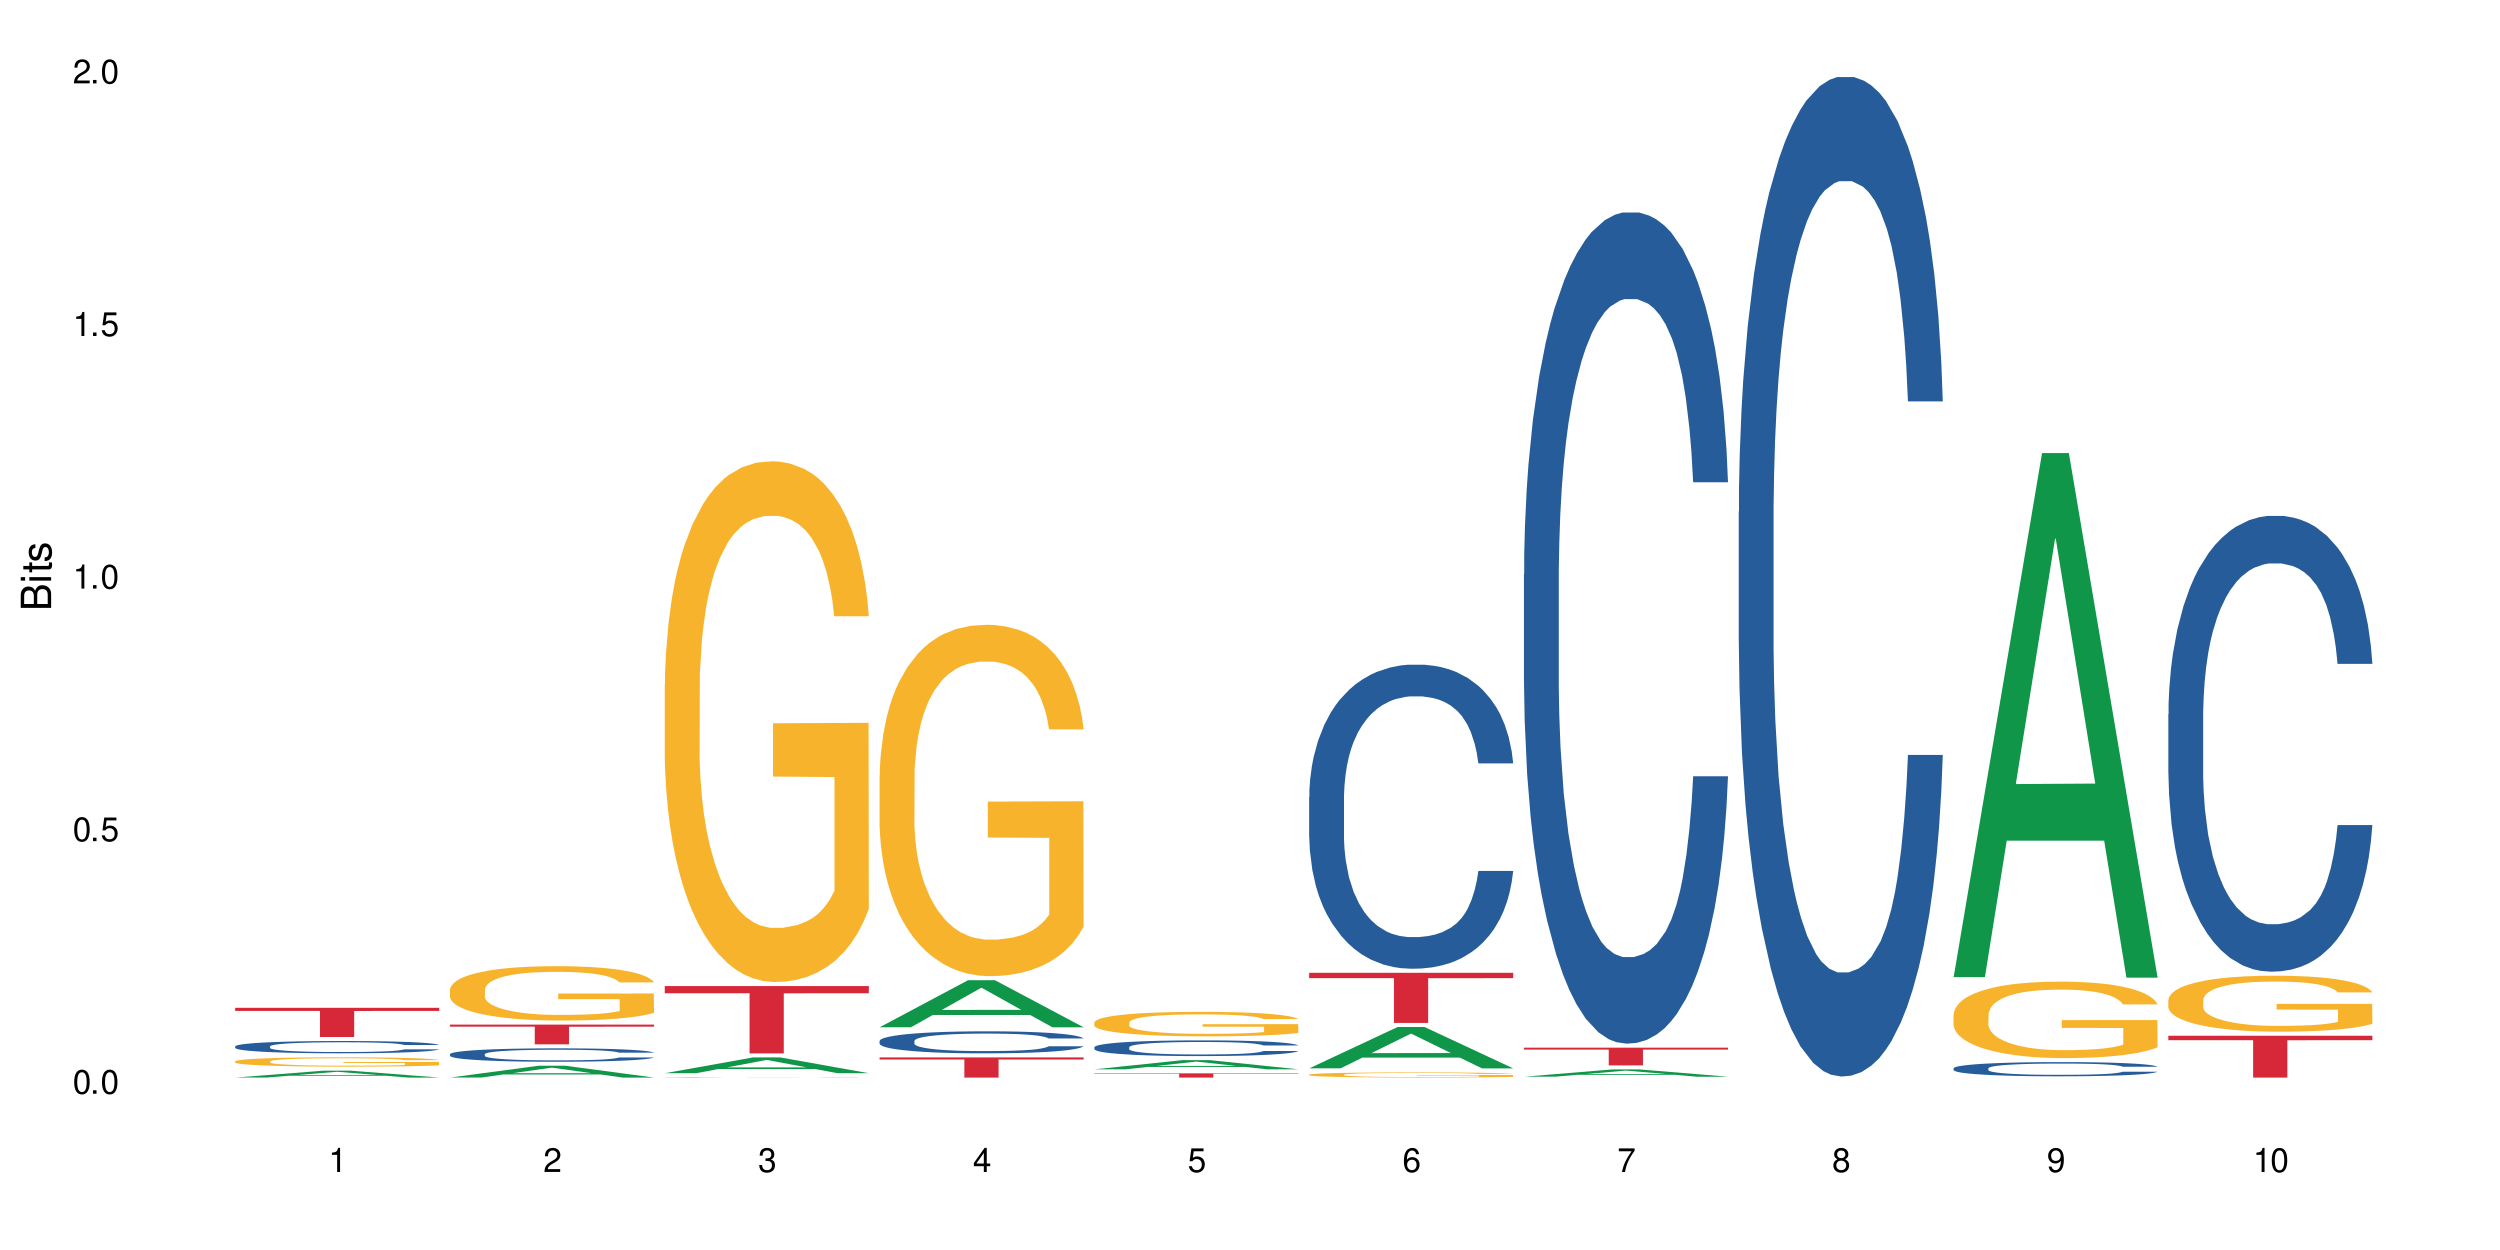 <?xml version="1.0" encoding="UTF-8"?>
<svg xmlns="http://www.w3.org/2000/svg" xmlns:xlink="http://www.w3.org/1999/xlink" width="720" height="360" viewBox="0 0 720 360">
<defs>
<g>
<g id="glyph-0-0">
</g>
<g id="glyph-0-1">
<path d="M 2.641 -6.938 C 2 -6.938 1.422 -6.656 1.078 -6.172 C 0.641 -5.562 0.406 -4.641 0.406 -3.359 C 0.406 -1.016 1.188 0.219 2.641 0.219 C 4.078 0.219 4.859 -1.016 4.859 -3.297 C 4.859 -4.641 4.656 -5.547 4.203 -6.172 C 3.844 -6.656 3.281 -6.938 2.641 -6.938 Z M 2.641 -6.188 C 3.547 -6.188 4 -5.25 4 -3.375 C 4 -1.406 3.562 -0.484 2.625 -0.484 C 1.734 -0.484 1.281 -1.438 1.281 -3.344 C 1.281 -5.25 1.734 -6.188 2.641 -6.188 Z M 2.641 -6.188 "/>
</g>
<g id="glyph-0-2">
<path d="M 1.828 -1 L 0.828 -1 L 0.828 0 L 1.828 0 Z M 1.828 -1 "/>
</g>
<g id="glyph-0-3">
<path d="M 4.562 -6.797 L 1.062 -6.797 L 0.547 -3.094 L 1.328 -3.094 C 1.719 -3.562 2.047 -3.734 2.578 -3.734 C 3.484 -3.734 4.062 -3.109 4.062 -2.094 C 4.062 -1.125 3.484 -0.531 2.578 -0.531 C 1.828 -0.531 1.375 -0.906 1.188 -1.672 L 0.328 -1.672 C 0.453 -1.109 0.547 -0.844 0.75 -0.594 C 1.125 -0.078 1.828 0.219 2.594 0.219 C 3.969 0.219 4.922 -0.781 4.922 -2.219 C 4.922 -3.562 4.031 -4.484 2.719 -4.484 C 2.25 -4.484 1.859 -4.359 1.469 -4.062 L 1.734 -5.969 L 4.562 -5.969 Z M 4.562 -6.797 "/>
</g>
<g id="glyph-0-4">
<path d="M 2.484 -4.938 L 2.484 0 L 3.328 0 L 3.328 -6.938 L 2.766 -6.938 C 2.469 -5.875 2.281 -5.734 0.984 -5.562 L 0.984 -4.938 Z M 2.484 -4.938 "/>
</g>
<g id="glyph-0-5">
<path d="M 4.859 -0.828 L 1.281 -0.828 C 1.359 -1.406 1.672 -1.781 2.5 -2.281 L 3.469 -2.828 C 4.406 -3.344 4.906 -4.062 4.906 -4.906 C 4.906 -5.484 4.672 -6.031 4.266 -6.406 C 3.859 -6.766 3.375 -6.938 2.719 -6.938 C 1.859 -6.938 1.219 -6.625 0.844 -6.031 C 0.609 -5.672 0.5 -5.234 0.484 -4.531 L 1.328 -4.531 C 1.359 -5.016 1.406 -5.281 1.531 -5.516 C 1.75 -5.938 2.188 -6.203 2.703 -6.203 C 3.469 -6.203 4.031 -5.641 4.031 -4.891 C 4.031 -4.344 3.719 -3.859 3.125 -3.516 L 2.234 -3 C 0.812 -2.172 0.406 -1.531 0.328 -0.016 L 4.859 -0.016 Z M 4.859 -0.828 "/>
</g>
<g id="glyph-0-6">
<path d="M 2.125 -3.188 L 2.578 -3.188 C 3.5 -3.188 3.984 -2.766 3.984 -1.922 C 3.984 -1.062 3.469 -0.531 2.594 -0.531 C 1.656 -0.531 1.203 -1 1.156 -2.016 L 0.312 -2.016 C 0.344 -1.453 0.438 -1.094 0.609 -0.781 C 0.953 -0.109 1.625 0.219 2.547 0.219 C 3.953 0.219 4.859 -0.625 4.859 -1.938 C 4.859 -2.828 4.516 -3.297 3.703 -3.594 C 4.344 -3.844 4.656 -4.328 4.656 -5.031 C 4.656 -6.219 3.875 -6.938 2.578 -6.938 C 1.203 -6.938 0.484 -6.172 0.453 -4.703 L 1.297 -4.703 C 1.312 -5.125 1.344 -5.359 1.453 -5.578 C 1.641 -5.969 2.062 -6.203 2.594 -6.203 C 3.344 -6.203 3.797 -5.75 3.797 -5 C 3.797 -4.516 3.609 -4.219 3.25 -4.047 C 3.016 -3.953 2.703 -3.922 2.125 -3.906 Z M 2.125 -3.188 "/>
</g>
<g id="glyph-0-7">
<path d="M 3.141 -1.672 L 3.141 0 L 3.984 0 L 3.984 -1.672 L 4.984 -1.672 L 4.984 -2.438 L 3.984 -2.438 L 3.984 -6.938 L 3.359 -6.938 L 0.266 -2.578 L 0.266 -1.672 Z M 3.141 -2.438 L 1 -2.438 L 3.141 -5.5 Z M 3.141 -2.438 "/>
</g>
<g id="glyph-0-8">
<path d="M 4.781 -5.125 C 4.609 -6.266 3.891 -6.938 2.844 -6.938 C 2.094 -6.938 1.422 -6.578 1.031 -5.953 C 0.594 -5.266 0.406 -4.422 0.406 -3.172 C 0.406 -2 0.578 -1.25 0.984 -0.641 C 1.359 -0.078 1.953 0.219 2.703 0.219 C 3.984 0.219 4.922 -0.75 4.922 -2.094 C 4.922 -3.375 4.062 -4.281 2.844 -4.281 C 2.172 -4.281 1.641 -4.031 1.281 -3.516 C 1.281 -5.234 1.828 -6.188 2.797 -6.188 C 3.391 -6.188 3.797 -5.797 3.938 -5.125 Z M 2.734 -3.531 C 3.547 -3.531 4.062 -2.953 4.062 -2.031 C 4.062 -1.156 3.484 -0.531 2.703 -0.531 C 1.922 -0.531 1.328 -1.188 1.328 -2.078 C 1.328 -2.938 1.906 -3.531 2.734 -3.531 Z M 2.734 -3.531 "/>
</g>
<g id="glyph-0-9">
<path d="M 4.984 -6.797 L 0.438 -6.797 L 0.438 -5.969 L 4.109 -5.969 C 2.5 -3.656 1.828 -2.234 1.328 0 L 2.219 0 C 2.594 -2.172 3.453 -4.047 4.984 -6.094 Z M 4.984 -6.797 "/>
</g>
<g id="glyph-0-10">
<path d="M 3.75 -3.656 C 4.469 -4.094 4.688 -4.438 4.688 -5.078 C 4.688 -6.172 3.844 -6.938 2.641 -6.938 C 1.438 -6.938 0.594 -6.172 0.594 -5.094 C 0.594 -4.438 0.812 -4.094 1.516 -3.656 C 0.734 -3.266 0.359 -2.703 0.359 -1.922 C 0.359 -0.656 1.281 0.219 2.641 0.219 C 3.984 0.219 4.922 -0.656 4.922 -1.922 C 4.922 -2.703 4.531 -3.266 3.75 -3.656 Z M 2.641 -6.188 C 3.359 -6.188 3.812 -5.75 3.812 -5.062 C 3.812 -4.406 3.344 -3.984 2.641 -3.984 C 1.922 -3.984 1.453 -4.406 1.453 -5.078 C 1.453 -5.75 1.922 -6.188 2.641 -6.188 Z M 2.641 -3.266 C 3.484 -3.266 4.062 -2.719 4.062 -1.906 C 4.062 -1.078 3.484 -0.531 2.625 -0.531 C 1.797 -0.531 1.219 -1.094 1.219 -1.906 C 1.219 -2.719 1.781 -3.266 2.641 -3.266 Z M 2.641 -3.266 "/>
</g>
<g id="glyph-0-11">
<path d="M 0.516 -1.578 C 0.672 -0.453 1.406 0.219 2.438 0.219 C 3.188 0.219 3.859 -0.141 4.266 -0.766 C 4.688 -1.453 4.891 -2.297 4.891 -3.547 C 4.891 -4.719 4.703 -5.453 4.312 -6.078 C 3.938 -6.641 3.344 -6.938 2.594 -6.938 C 1.297 -6.938 0.359 -5.969 0.359 -4.625 C 0.359 -3.344 1.234 -2.453 2.453 -2.453 C 3.094 -2.453 3.578 -2.672 4.016 -3.203 C 4 -1.484 3.469 -0.531 2.5 -0.531 C 1.906 -0.531 1.484 -0.906 1.359 -1.578 Z M 2.578 -6.203 C 3.375 -6.203 3.969 -5.531 3.969 -4.641 C 3.969 -3.797 3.391 -3.188 2.547 -3.188 C 1.734 -3.188 1.234 -3.766 1.234 -4.688 C 1.234 -5.562 1.797 -6.203 2.578 -6.203 Z M 2.578 -6.203 "/>
</g>
<g id="glyph-1-0">
</g>
<g id="glyph-1-1">
<path d="M 0 -0.953 L 0 -4.891 C 0 -5.719 -0.234 -6.344 -0.734 -6.797 C -1.188 -7.234 -1.812 -7.469 -2.5 -7.469 C -3.547 -7.469 -4.188 -7 -4.625 -5.875 C -4.984 -6.688 -5.625 -7.094 -6.531 -7.094 C -7.172 -7.094 -7.734 -6.859 -8.141 -6.391 C -8.562 -5.922 -8.75 -5.344 -8.75 -4.5 L -8.75 -0.953 Z M -4.984 -2.062 L -7.766 -2.062 L -7.766 -4.219 C -7.766 -4.844 -7.688 -5.203 -7.453 -5.5 C -7.219 -5.812 -6.859 -5.969 -6.375 -5.969 C -5.891 -5.969 -5.531 -5.812 -5.297 -5.5 C -5.062 -5.203 -4.984 -4.844 -4.984 -4.219 Z M -0.984 -2.062 L -4 -2.062 L -4 -4.781 C -4 -5.766 -3.438 -6.359 -2.484 -6.359 C -1.547 -6.359 -0.984 -5.766 -0.984 -4.781 Z M -0.984 -2.062 "/>
</g>
<g id="glyph-1-2">
<path d="M -6.281 -1.797 L -6.281 -0.797 L 0 -0.797 L 0 -1.797 Z M -8.75 -1.797 L -8.75 -0.797 L -7.484 -0.797 L -7.484 -1.797 Z M -8.75 -1.797 "/>
</g>
<g id="glyph-1-3">
<path d="M -6.281 -3.047 L -6.281 -2.016 L -8.016 -2.016 L -8.016 -1.016 L -6.281 -1.016 L -6.281 -0.172 L -5.469 -0.172 L -5.469 -1.016 L -0.719 -1.016 C -0.078 -1.016 0.281 -1.453 0.281 -2.234 C 0.281 -2.5 0.25 -2.719 0.188 -3.047 L -0.641 -3.047 C -0.609 -2.906 -0.594 -2.766 -0.594 -2.562 C -0.594 -2.141 -0.719 -2.016 -1.156 -2.016 L -5.469 -2.016 L -5.469 -3.047 Z M -6.281 -3.047 "/>
</g>
<g id="glyph-1-4">
<path d="M -4.531 -5.25 C -5.766 -5.25 -6.469 -4.422 -6.469 -2.969 C -6.469 -1.516 -5.719 -0.562 -4.547 -0.562 C -3.562 -0.562 -3.094 -1.062 -2.734 -2.562 L -2.516 -3.484 C -2.344 -4.188 -2.094 -4.469 -1.641 -4.469 C -1.047 -4.469 -0.641 -3.875 -0.641 -3 C -0.641 -2.453 -0.797 -2 -1.062 -1.75 C -1.25 -1.594 -1.422 -1.531 -1.875 -1.469 L -1.875 -0.406 C -0.422 -0.453 0.281 -1.266 0.281 -2.922 C 0.281 -4.5 -0.5 -5.516 -1.719 -5.516 C -2.656 -5.516 -3.172 -4.984 -3.469 -3.734 L -3.703 -2.766 C -3.891 -1.953 -4.156 -1.609 -4.594 -1.609 C -5.188 -1.609 -5.547 -2.125 -5.547 -2.938 C -5.547 -3.75 -5.203 -4.172 -4.531 -4.203 Z M -4.531 -5.25 "/>
</g>
</g>
</defs>
<rect x="-72" y="-36" width="864" height="432" fill="rgb(100%, 100%, 100%)" fill-opacity="1"/>
<path fill-rule="nonzero" fill="rgb(6.275%, 58.824%, 28.235%)" fill-opacity="1" d="M 67.73 310.336 L 67.793 310.336 L 93.223 308.352 L 100.945 308.352 L 126.5 310.34 L 117.52 310.34 L 111.117 309.82 L 83.051 309.82 L 76.773 310.336 L 67.73 310.336 L 85.75 309.605 L 108.543 309.605 L 97.176 308.676 L 97.051 308.676 L 96.926 308.68 L 85.688 309.605 L 85.75 309.605 Z M 67.73 310.336 "/>
<path fill-rule="nonzero" fill="rgb(14.51%, 36.078%, 60%)" fill-opacity="1" d="M 67.73 301.352 L 67.801 301.348 L 67.801 301.27 L 68.02 301.148 L 68.52 300.992 L 69.02 300.887 L 70.312 300.695 L 72.102 300.512 L 73.965 300.367 L 75.328 300.285 L 76.547 300.219 L 79.34 300.102 L 81.133 300.039 L 83.066 299.984 L 85.434 299.93 L 87.152 299.898 L 91.023 299.844 L 93.891 299.824 L 96.113 299.812 L 100.914 299.812 L 103.781 299.824 L 105.859 299.84 L 108.152 299.867 L 110.086 299.898 L 113.457 299.969 L 116.465 300.059 L 117.828 300.109 L 119.977 300.211 L 121.625 300.309 L 122.773 300.391 L 124.062 300.512 L 125.207 300.656 L 126.07 300.82 L 126.5 300.961 L 116.465 300.961 L 115.965 300.832 L 115.391 300.73 L 114.316 300.598 L 113.238 300.504 L 111.734 300.41 L 110.375 300.348 L 108.512 300.289 L 106.863 300.25 L 105.141 300.219 L 103.492 300.199 L 100.34 300.18 L 96.684 300.18 L 95.324 300.188 L 92.527 300.215 L 91.023 300.234 L 88.871 300.281 L 87.367 300.324 L 85.578 300.387 L 84.359 300.441 L 82.852 300.527 L 81.777 300.602 L 80.559 300.707 L 79.844 300.789 L 79.199 300.879 L 78.625 300.988 L 78.195 301.098 L 77.906 301.219 L 77.766 301.336 L 77.766 301.836 L 77.906 301.953 L 78.266 302.09 L 79.199 302.285 L 80.559 302.457 L 82.137 302.594 L 83.641 302.691 L 84.5 302.734 L 85.648 302.789 L 87.441 302.852 L 90.02 302.918 L 91.523 302.941 L 93.816 302.969 L 96.184 302.98 L 99.336 302.98 L 102.133 302.969 L 103.996 302.953 L 105.93 302.926 L 108.582 302.871 L 110.23 302.82 L 111.664 302.758 L 112.738 302.695 L 113.457 302.645 L 114.531 302.547 L 115.391 302.434 L 116.035 302.32 L 116.465 302.211 L 126.5 302.211 L 126.07 302.34 L 125.422 302.469 L 124.777 302.562 L 123.777 302.676 L 122.629 302.773 L 120.98 302.887 L 119.617 302.961 L 117.828 303.043 L 116.18 303.105 L 114.387 303.16 L 111.734 303.223 L 110.016 303.258 L 108.152 303.285 L 105.93 303.312 L 103.137 303.332 L 100.125 303.348 L 97.328 303.352 L 94.32 303.344 L 92.098 303.332 L 89.16 303.301 L 85.504 303.242 L 82.852 303.184 L 80.773 303.121 L 78.984 303.055 L 76.977 302.969 L 74.395 302.828 L 72.82 302.715 L 71.746 302.625 L 70.527 302.5 L 69.664 302.387 L 68.664 302.207 L 67.945 301.977 L 67.73 301.797 Z M 67.73 301.352 "/>
<path fill-rule="nonzero" fill="rgb(96.863%, 70.196%, 16.863%)" fill-opacity="1" d="M 67.73 305.66 L 67.801 305.656 L 67.801 305.605 L 68.09 305.496 L 68.805 305.344 L 69.738 305.219 L 70.742 305.121 L 71.387 305.07 L 72.461 304.996 L 73.395 304.941 L 75.758 304.832 L 78.77 304.727 L 80.418 304.684 L 82.281 304.641 L 84.93 304.598 L 86.148 304.578 L 89.875 304.539 L 94.105 304.516 L 98.762 304.508 L 100.914 304.512 L 103.852 304.52 L 107.863 304.547 L 110.16 304.57 L 111.949 304.598 L 113.812 304.629 L 116.105 304.676 L 118.258 304.734 L 119.977 304.793 L 121.695 304.867 L 123.129 304.945 L 124.348 305.031 L 125.422 305.137 L 126.07 305.223 L 126.5 305.309 L 116.535 305.309 L 115.965 305.223 L 115.32 305.156 L 114.242 305.074 L 113.168 305.016 L 112.094 304.969 L 110.086 304.906 L 108.367 304.867 L 106.215 304.832 L 104.137 304.809 L 101.773 304.793 L 100.34 304.789 L 96.543 304.789 L 93.102 304.809 L 91.094 304.828 L 89.66 304.848 L 87.656 304.883 L 86.438 304.914 L 85.719 304.934 L 83.57 305.008 L 82.137 305.078 L 81.348 305.125 L 80.344 305.195 L 79.629 305.262 L 78.84 305.363 L 78.41 305.434 L 77.836 305.602 L 77.766 306.043 L 77.98 306.137 L 78.41 306.238 L 78.984 306.328 L 79.844 306.418 L 80.703 306.492 L 82.207 306.586 L 83.496 306.648 L 84.5 306.691 L 86.438 306.758 L 87.227 306.781 L 89.09 306.824 L 91.023 306.859 L 93.387 306.887 L 95.18 306.902 L 98.047 306.914 L 101.703 306.914 L 106 306.902 L 108.727 306.883 L 110.59 306.859 L 111.809 306.844 L 113.312 306.816 L 114.387 306.793 L 115.391 306.766 L 116.609 306.723 L 116.609 306.137 L 98.906 306.133 L 98.906 305.859 L 126.426 305.855 L 126.5 306.816 L 124.992 306.883 L 123.129 306.945 L 121.34 306.996 L 119.477 307.039 L 116.824 307.086 L 114.672 307.113 L 111.375 307.148 L 108.367 307.172 L 105.215 307.184 L 102.418 307.191 L 99.121 307.195 L 96.184 307.191 L 93.031 307.176 L 90.52 307.156 L 88.227 307.133 L 85.934 307.098 L 83.066 307.047 L 81.203 307.008 L 79.27 306.953 L 77.336 306.895 L 75.613 306.828 L 74.469 306.773 L 73.32 306.715 L 72.102 306.645 L 70.957 306.559 L 70.098 306.484 L 69.309 306.398 L 68.734 306.316 L 68.16 306.207 L 67.875 306.117 L 67.73 306.043 Z M 67.73 305.66 "/>
<path fill-rule="nonzero" fill="rgb(83.922%, 15.686%, 22.353%)" fill-opacity="1" d="M 67.73 290.254 L 126.5 290.254 L 126.5 291.152 L 102.008 291.16 L 102.008 298.656 L 92.152 298.656 L 92.152 291.168 L 92.008 291.152 L 67.73 291.152 Z M 67.73 290.254 "/>
<path fill-rule="nonzero" fill="rgb(6.275%, 58.824%, 28.235%)" fill-opacity="1" d="M 129.594 310.336 L 129.656 310.332 L 155.082 306.941 L 162.805 306.941 L 188.359 310.34 L 179.383 310.34 L 172.977 309.453 L 144.91 309.453 L 138.633 310.336 L 129.594 310.336 L 147.613 309.086 L 170.402 309.082 L 159.039 307.496 L 158.914 307.496 L 158.789 307.504 L 147.547 309.082 L 147.613 309.086 Z M 129.594 310.336 "/>
<path fill-rule="nonzero" fill="rgb(14.51%, 36.078%, 60%)" fill-opacity="1" d="M 129.594 303.605 L 129.664 303.602 L 129.664 303.516 L 129.879 303.383 L 130.379 303.211 L 130.883 303.098 L 132.172 302.887 L 133.965 302.688 L 135.828 302.531 L 137.188 302.438 L 138.406 302.367 L 141.203 302.238 L 142.992 302.172 L 144.93 302.109 L 147.293 302.051 L 149.016 302.016 L 152.883 301.961 L 155.75 301.934 L 157.973 301.926 L 162.773 301.926 L 165.641 301.938 L 167.719 301.957 L 170.012 301.984 L 171.949 302.016 L 175.316 302.094 L 178.324 302.191 L 179.688 302.25 L 181.836 302.359 L 183.484 302.465 L 184.633 302.555 L 185.922 302.688 L 187.07 302.844 L 187.93 303.023 L 188.359 303.176 L 178.324 303.176 L 177.824 303.035 L 177.25 302.926 L 176.176 302.781 L 175.102 302.68 L 173.598 302.578 L 172.234 302.512 L 170.371 302.441 L 168.723 302.402 L 167.004 302.367 L 165.355 302.348 L 162.199 302.328 L 158.547 302.328 L 157.184 302.332 L 154.391 302.363 L 152.883 302.387 L 150.734 302.438 L 149.23 302.48 L 147.438 302.551 L 146.219 302.613 L 144.715 302.703 L 143.641 302.785 L 142.422 302.902 L 141.703 302.988 L 141.059 303.09 L 140.484 303.207 L 140.055 303.328 L 139.77 303.461 L 139.625 303.586 L 139.625 304.133 L 139.77 304.262 L 140.129 304.41 L 141.059 304.625 L 142.422 304.812 L 143.996 304.961 L 145.504 305.066 L 146.363 305.113 L 147.508 305.172 L 149.301 305.242 L 151.879 305.312 L 153.387 305.34 L 155.68 305.367 L 158.043 305.383 L 161.199 305.383 L 163.992 305.367 L 165.855 305.352 L 167.789 305.324 L 170.441 305.262 L 172.09 305.207 L 173.523 305.141 L 174.598 305.074 L 175.316 305.016 L 176.391 304.906 L 177.25 304.785 L 177.895 304.664 L 178.324 304.543 L 188.359 304.543 L 187.93 304.684 L 187.285 304.82 L 186.641 304.926 L 185.637 305.047 L 184.488 305.156 L 182.84 305.281 L 181.48 305.363 L 179.688 305.449 L 178.039 305.516 L 176.246 305.578 L 173.598 305.648 L 171.875 305.684 L 170.012 305.715 L 167.789 305.742 L 164.996 305.77 L 161.984 305.781 L 159.191 305.785 L 156.18 305.777 L 153.957 305.766 L 151.02 305.734 L 147.367 305.668 L 144.715 305.602 L 142.637 305.535 L 140.844 305.465 L 138.836 305.367 L 136.258 305.215 L 134.68 305.094 L 133.605 304.996 L 132.387 304.855 L 131.527 304.734 L 130.523 304.535 L 129.809 304.285 L 129.594 304.09 Z M 129.594 303.605 "/>
<path fill-rule="nonzero" fill="rgb(96.863%, 70.196%, 16.863%)" fill-opacity="1" d="M 129.594 284.965 L 129.664 284.953 L 129.664 284.668 L 129.949 284.023 L 130.668 283.137 L 131.598 282.406 L 132.602 281.836 L 133.246 281.535 L 134.32 281.105 L 135.254 280.789 L 137.617 280.148 L 140.629 279.547 L 142.277 279.289 L 144.141 279.047 L 146.793 278.773 L 148.012 278.672 L 151.738 278.445 L 155.965 278.301 L 160.625 278.258 L 162.773 278.273 L 165.711 278.332 L 169.727 278.488 L 172.02 278.629 L 173.812 278.773 L 175.676 278.961 L 177.969 279.246 L 180.117 279.59 L 181.836 279.934 L 183.559 280.363 L 184.992 280.82 L 186.211 281.32 L 187.285 281.922 L 187.93 282.422 L 188.359 282.922 L 178.398 282.922 L 177.824 282.422 L 177.18 282.035 L 176.105 281.562 L 175.031 281.219 L 173.953 280.949 L 171.949 280.574 L 170.227 280.348 L 168.078 280.148 L 166 280.02 L 163.633 279.934 L 162.199 279.902 L 158.402 279.902 L 154.961 280.004 L 152.957 280.117 L 151.523 280.234 L 149.516 280.445 L 148.297 280.617 L 147.582 280.734 L 145.43 281.176 L 143.996 281.578 L 143.207 281.848 L 142.207 282.277 L 141.488 282.664 L 140.699 283.234 L 140.27 283.664 L 139.695 284.637 L 139.625 287.211 L 139.84 287.754 L 140.27 288.344 L 140.844 288.855 L 141.703 289.398 L 142.562 289.816 L 144.07 290.371 L 145.359 290.746 L 146.363 290.988 L 148.297 291.375 L 149.086 291.504 L 150.949 291.762 L 152.883 291.961 L 155.25 292.133 L 157.039 292.219 L 159.906 292.289 L 163.562 292.289 L 167.863 292.203 L 170.586 292.09 L 172.449 291.977 L 173.668 291.875 L 175.172 291.719 L 176.246 291.574 L 177.25 291.418 L 178.469 291.172 L 178.469 287.754 L 160.766 287.742 L 160.766 286.141 L 188.289 286.125 L 188.359 291.719 L 186.855 292.102 L 184.992 292.477 L 183.199 292.762 L 181.336 293.004 L 178.684 293.277 L 176.535 293.449 L 173.238 293.648 L 170.227 293.777 L 167.074 293.863 L 164.277 293.906 L 160.984 293.918 L 158.043 293.891 L 154.891 293.805 L 152.383 293.691 L 150.09 293.547 L 147.797 293.363 L 144.93 293.062 L 143.066 292.82 L 141.129 292.52 L 139.195 292.16 L 137.477 291.773 L 136.328 291.473 L 135.184 291.133 L 133.965 290.703 L 132.816 290.215 L 131.957 289.773 L 131.168 289.273 L 130.594 288.801 L 130.023 288.156 L 129.734 287.641 L 129.594 287.199 Z M 129.594 284.965 "/>
<path fill-rule="nonzero" fill="rgb(83.922%, 15.686%, 22.353%)" fill-opacity="1" d="M 129.594 295.078 L 188.359 295.078 L 188.359 295.688 L 163.867 295.691 L 163.867 300.766 L 154.012 300.766 L 154.012 295.695 L 153.871 295.688 L 129.594 295.688 Z M 129.594 295.078 "/>
<path fill-rule="nonzero" fill="rgb(6.275%, 58.824%, 28.235%)" fill-opacity="1" d="M 191.453 309.086 L 191.516 309.078 L 216.945 304.527 L 224.668 304.527 L 250.219 309.09 L 241.242 309.09 L 234.84 307.898 L 206.773 307.898 L 200.492 309.086 L 191.453 309.086 L 209.473 307.406 L 232.266 307.402 L 220.898 305.273 L 220.773 305.27 L 220.648 305.281 L 209.41 307.402 L 209.473 307.406 Z M 191.453 309.086 "/>
<path fill-rule="nonzero" fill="rgb(14.51%, 36.078%, 60%)" fill-opacity="1" d="M 191.453 310.285 L 191.523 310.285 L 191.738 310.281 L 192.242 310.277 L 192.742 310.273 L 194.031 310.27 L 195.824 310.266 L 197.688 310.262 L 199.051 310.258 L 200.27 310.258 L 203.062 310.254 L 204.855 310.25 L 209.156 310.25 L 210.875 310.246 L 233.809 310.246 L 237.176 310.25 L 240.188 310.254 L 241.547 310.254 L 243.699 310.258 L 245.348 310.258 L 246.492 310.262 L 247.785 310.266 L 248.93 310.27 L 249.789 310.273 L 250.219 310.277 L 240.188 310.277 L 239.684 310.273 L 239.113 310.27 L 238.035 310.266 L 236.961 310.266 L 235.457 310.262 L 234.094 310.262 L 232.23 310.258 L 227.215 310.258 L 224.062 310.254 L 219.043 310.254 L 216.25 310.258 L 211.09 310.258 L 209.297 310.262 L 208.078 310.262 L 206.574 310.266 L 205.5 310.266 L 204.281 310.27 L 203.566 310.27 L 202.918 310.273 L 202.348 310.277 L 201.918 310.281 L 201.629 310.281 L 201.484 310.285 L 201.484 310.301 L 201.629 310.301 L 201.988 310.305 L 202.918 310.312 L 204.281 310.316 L 205.859 310.32 L 207.363 310.32 L 208.223 310.324 L 211.16 310.324 L 213.742 310.328 L 232.305 310.328 L 233.953 310.324 L 235.387 310.324 L 236.461 310.32 L 237.176 310.32 L 238.254 310.316 L 239.113 310.316 L 239.758 310.312 L 240.188 310.309 L 250.219 310.309 L 249.789 310.312 L 249.145 310.316 L 248.5 310.316 L 247.496 310.32 L 246.352 310.324 L 244.703 310.328 L 243.34 310.328 L 241.547 310.332 L 239.898 310.332 L 238.109 310.336 L 231.875 310.336 L 229.652 310.34 L 215.82 310.34 L 212.883 310.336 L 206.574 310.336 L 204.496 310.332 L 202.703 310.332 L 200.699 310.328 L 198.117 310.324 L 196.543 310.324 L 195.465 310.32 L 194.246 310.316 L 193.387 310.312 L 192.383 310.309 L 191.668 310.305 L 191.453 310.297 Z M 191.453 310.285 "/>
<path fill-rule="nonzero" fill="rgb(96.863%, 70.196%, 16.863%)" fill-opacity="1" d="M 191.453 197.078 L 191.523 196.941 L 191.523 194.199 L 191.812 188.035 L 192.527 179.543 L 193.461 172.559 L 194.461 167.078 L 195.109 164.203 L 196.184 160.094 L 197.113 157.082 L 199.48 150.918 L 202.488 145.164 L 204.137 142.699 L 206 140.367 L 208.652 137.766 L 209.871 136.809 L 213.598 134.617 L 217.828 133.246 L 222.484 132.836 L 224.637 132.973 L 227.574 133.52 L 231.586 135.027 L 233.879 136.398 L 235.672 137.766 L 237.535 139.547 L 239.828 142.285 L 241.98 145.574 L 243.699 148.863 L 245.418 152.973 L 246.852 157.355 L 248.07 162.148 L 249.145 167.902 L 249.789 172.695 L 250.219 177.488 L 240.258 177.488 L 239.684 172.695 L 239.039 168.996 L 237.965 164.477 L 236.891 161.191 L 235.816 158.586 L 233.809 155.027 L 232.09 152.832 L 229.938 150.918 L 227.859 149.684 L 225.496 148.863 L 224.062 148.586 L 220.262 148.586 L 216.824 149.547 L 214.816 150.641 L 213.383 151.738 L 211.375 153.793 L 210.156 155.438 L 209.441 156.531 L 207.293 160.777 L 205.859 164.613 L 205.07 167.215 L 204.066 171.324 L 203.348 175.023 L 202.562 180.504 L 202.133 184.613 L 201.559 193.926 L 201.484 218.582 L 201.703 223.789 L 202.133 229.402 L 202.703 234.336 L 203.566 239.539 L 204.426 243.512 L 205.93 248.855 L 207.219 252.418 L 208.223 254.746 L 210.156 258.441 L 210.945 259.676 L 212.809 262.141 L 214.746 264.059 L 217.109 265.703 L 218.902 266.523 L 221.77 267.211 L 225.422 267.211 L 229.723 266.387 L 232.445 265.293 L 234.309 264.195 L 235.527 263.238 L 237.035 261.73 L 238.109 260.359 L 239.113 258.855 L 240.332 256.527 L 240.332 223.789 L 222.629 223.652 L 222.629 208.309 L 250.148 208.172 L 250.219 261.73 L 248.715 265.43 L 246.852 268.992 L 245.059 271.73 L 243.195 274.059 L 240.547 276.66 L 238.395 278.305 L 235.098 280.223 L 232.09 281.457 L 228.934 282.277 L 226.141 282.688 L 222.844 282.824 L 219.906 282.551 L 216.75 281.73 L 214.242 280.633 L 211.949 279.266 L 209.656 277.484 L 206.789 274.605 L 204.926 272.277 L 202.992 269.402 L 201.055 265.977 L 199.336 262.277 L 198.191 259.402 L 197.043 256.113 L 195.824 252.004 L 194.68 247.348 L 193.816 243.102 L 193.031 238.309 L 192.457 233.789 L 191.883 227.625 L 191.598 222.691 L 191.453 218.445 Z M 191.453 197.078 "/>
<path fill-rule="nonzero" fill="rgb(83.922%, 15.686%, 22.353%)" fill-opacity="1" d="M 191.453 283.984 L 250.219 283.984 L 250.219 286.059 L 225.727 286.074 L 225.727 303.371 L 215.875 303.371 L 215.875 286.094 L 215.73 286.059 L 191.453 286.059 Z M 191.453 283.984 "/>
<path fill-rule="nonzero" fill="rgb(6.275%, 58.824%, 28.235%)" fill-opacity="1" d="M 253.312 295.855 L 253.375 295.84 L 278.805 282.289 L 286.527 282.289 L 312.082 295.867 L 303.102 295.867 L 296.699 292.324 L 268.633 292.324 L 262.355 295.855 L 253.312 295.855 L 271.332 290.855 L 294.125 290.844 L 282.762 284.508 L 282.633 284.496 L 282.508 284.531 L 271.27 290.844 L 271.332 290.855 Z M 253.312 295.855 "/>
<path fill-rule="nonzero" fill="rgb(14.51%, 36.078%, 60%)" fill-opacity="1" d="M 253.312 299.785 L 253.387 299.777 L 253.387 299.641 L 253.602 299.418 L 254.102 299.141 L 254.605 298.949 L 255.895 298.605 L 257.684 298.277 L 259.547 298.02 L 260.91 297.871 L 262.129 297.754 L 264.922 297.539 L 266.715 297.43 L 268.652 297.332 L 271.016 297.234 L 272.734 297.176 L 276.605 297.082 L 279.473 297.043 L 281.695 297.023 L 286.496 297.023 L 289.363 297.047 L 291.441 297.078 L 293.734 297.121 L 295.668 297.176 L 299.039 297.301 L 302.047 297.465 L 303.41 297.559 L 305.559 297.738 L 307.207 297.91 L 308.355 298.062 L 309.645 298.277 L 310.793 298.539 L 311.652 298.832 L 312.082 299.082 L 302.047 299.082 L 301.547 298.852 L 300.973 298.672 L 299.898 298.434 L 298.824 298.266 L 297.316 298.098 L 295.957 297.988 L 294.094 297.875 L 292.445 297.809 L 290.723 297.754 L 289.074 297.719 L 285.922 297.684 L 282.266 297.684 L 280.906 297.695 L 278.109 297.742 L 276.605 297.785 L 274.457 297.863 L 272.949 297.941 L 271.16 298.055 L 269.941 298.156 L 268.434 298.305 L 267.359 298.438 L 266.141 298.629 L 265.426 298.773 L 264.781 298.938 L 264.207 299.129 L 263.777 299.332 L 263.492 299.547 L 263.348 299.754 L 263.348 300.652 L 263.492 300.863 L 263.848 301.105 L 264.781 301.457 L 266.141 301.766 L 267.719 302.008 L 269.223 302.184 L 270.082 302.266 L 271.23 302.359 L 273.023 302.473 L 275.602 302.59 L 277.105 302.637 L 279.402 302.684 L 281.766 302.707 L 284.918 302.707 L 287.715 302.684 L 289.578 302.652 L 291.512 302.605 L 294.164 302.508 L 295.812 302.414 L 297.246 302.305 L 298.32 302.195 L 299.039 302.102 L 300.113 301.922 L 300.973 301.727 L 301.617 301.523 L 302.047 301.324 L 312.082 301.324 L 311.652 301.559 L 311.008 301.785 L 310.363 301.953 L 309.359 302.156 L 308.211 302.336 L 306.562 302.539 L 305.203 302.672 L 303.41 302.816 L 301.762 302.926 L 299.969 303.023 L 297.316 303.141 L 295.598 303.199 L 293.734 303.25 L 291.512 303.297 L 288.719 303.336 L 285.707 303.359 L 282.914 303.367 L 279.902 303.355 L 277.68 303.332 L 274.742 303.277 L 271.086 303.176 L 268.434 303.066 L 266.355 302.953 L 264.566 302.84 L 262.559 302.684 L 259.98 302.426 L 258.402 302.23 L 257.328 302.066 L 256.109 301.84 L 255.25 301.637 L 254.246 301.312 L 253.527 300.902 L 253.312 300.582 Z M 253.312 299.785 "/>
<path fill-rule="nonzero" fill="rgb(96.863%, 70.196%, 16.863%)" fill-opacity="1" d="M 253.312 223.277 L 253.387 223.184 L 253.387 221.336 L 253.672 217.176 L 254.387 211.445 L 255.32 206.734 L 256.324 203.035 L 256.969 201.098 L 258.043 198.324 L 258.977 196.289 L 261.34 192.133 L 264.352 188.25 L 266 186.586 L 267.863 185.016 L 270.516 183.258 L 271.73 182.613 L 275.461 181.133 L 279.688 180.211 L 284.348 179.934 L 286.496 180.023 L 289.434 180.395 L 293.449 181.41 L 295.742 182.336 L 297.531 183.258 L 299.395 184.461 L 301.691 186.309 L 303.84 188.527 L 305.559 190.746 L 307.281 193.52 L 308.715 196.477 L 309.93 199.711 L 311.008 203.59 L 311.652 206.824 L 312.082 210.062 L 302.121 210.062 L 301.547 206.824 L 300.902 204.332 L 299.824 201.281 L 298.75 199.062 L 297.676 197.309 L 295.668 194.902 L 293.949 193.426 L 291.801 192.133 L 289.723 191.301 L 287.355 190.746 L 285.922 190.559 L 282.125 190.559 L 278.684 191.207 L 276.676 191.945 L 275.242 192.688 L 273.238 194.07 L 272.02 195.18 L 271.301 195.922 L 269.152 198.785 L 267.719 201.375 L 266.93 203.129 L 265.926 205.902 L 265.211 208.398 L 264.422 212.094 L 263.992 214.867 L 263.418 221.152 L 263.348 237.785 L 263.562 241.297 L 263.992 245.09 L 264.566 248.414 L 265.426 251.926 L 266.285 254.605 L 267.789 258.211 L 269.082 260.613 L 270.082 262.188 L 272.02 264.68 L 272.809 265.512 L 274.672 267.176 L 276.605 268.469 L 278.973 269.578 L 280.762 270.133 L 283.629 270.598 L 287.285 270.598 L 291.586 270.043 L 294.309 269.301 L 296.172 268.562 L 297.391 267.914 L 298.895 266.898 L 299.969 265.977 L 300.973 264.957 L 302.191 263.387 L 302.191 241.297 L 284.488 241.207 L 284.488 230.855 L 312.008 230.762 L 312.082 266.898 L 310.578 269.395 L 308.715 271.797 L 306.922 273.645 L 305.059 275.219 L 302.406 276.973 L 300.258 278.082 L 296.961 279.375 L 293.949 280.207 L 290.797 280.762 L 288 281.039 L 284.703 281.133 L 281.766 280.945 L 278.613 280.391 L 276.105 279.652 L 273.812 278.73 L 271.516 277.527 L 268.652 275.586 L 266.789 274.016 L 264.852 272.074 L 262.918 269.766 L 261.195 267.27 L 260.051 265.328 L 258.902 263.109 L 257.684 260.336 L 256.539 257.195 L 255.68 254.328 L 254.891 251.094 L 254.316 248.047 L 253.742 243.887 L 253.457 240.559 L 253.312 237.695 Z M 253.312 223.277 "/>
<path fill-rule="nonzero" fill="rgb(83.922%, 15.686%, 22.353%)" fill-opacity="1" d="M 253.312 304.523 L 312.082 304.523 L 312.082 305.145 L 287.59 305.152 L 287.59 310.34 L 277.734 310.34 L 277.734 305.156 L 277.594 305.145 L 253.312 305.145 Z M 253.312 304.523 "/>
<path fill-rule="nonzero" fill="rgb(6.275%, 58.824%, 28.235%)" fill-opacity="1" d="M 315.176 307.965 L 315.238 307.965 L 340.664 305.312 L 348.387 305.312 L 373.941 307.969 L 364.965 307.969 L 358.559 307.273 L 330.496 307.273 L 324.215 307.965 L 315.176 307.965 L 333.195 306.988 L 355.984 306.984 L 344.621 305.746 L 344.496 305.742 L 344.371 305.75 L 333.133 306.984 L 333.195 306.988 Z M 315.176 307.965 "/>
<path fill-rule="nonzero" fill="rgb(14.51%, 36.078%, 60%)" fill-opacity="1" d="M 315.176 301.598 L 315.246 301.594 L 315.246 301.492 L 315.461 301.336 L 315.961 301.137 L 316.465 301 L 317.754 300.758 L 319.547 300.52 L 321.41 300.34 L 322.77 300.23 L 323.988 300.148 L 326.785 299.996 L 328.578 299.918 L 330.512 299.848 L 332.875 299.777 L 334.598 299.734 L 338.465 299.668 L 341.332 299.641 L 343.555 299.629 L 348.355 299.629 L 351.223 299.645 L 353.301 299.664 L 355.594 299.699 L 357.531 299.734 L 360.898 299.824 L 363.91 299.941 L 365.27 300.008 L 367.422 300.137 L 369.07 300.262 L 370.215 300.367 L 371.504 300.52 L 372.652 300.707 L 373.512 300.918 L 373.941 301.098 L 363.91 301.098 L 363.406 300.93 L 362.832 300.801 L 361.758 300.633 L 360.684 300.512 L 359.18 300.391 L 357.816 300.312 L 355.953 300.234 L 354.305 300.184 L 352.586 300.148 L 350.938 300.125 L 347.785 300.098 L 344.129 300.098 L 342.766 300.105 L 339.973 300.141 L 338.465 300.168 L 336.316 300.227 L 334.812 300.281 L 333.02 300.363 L 331.801 300.434 L 330.297 300.543 L 329.223 300.637 L 328.004 300.773 L 327.285 300.875 L 326.641 300.992 L 326.066 301.129 L 325.637 301.273 L 325.352 301.426 L 325.207 301.574 L 325.207 302.219 L 325.352 302.367 L 325.711 302.539 L 326.641 302.793 L 328.004 303.012 L 329.578 303.184 L 331.086 303.309 L 331.945 303.367 L 333.09 303.434 L 334.883 303.516 L 337.465 303.598 L 338.969 303.633 L 341.262 303.664 L 343.625 303.684 L 346.781 303.684 L 349.574 303.664 L 351.438 303.645 L 353.375 303.613 L 356.023 303.543 L 357.672 303.477 L 359.105 303.395 L 360.184 303.316 L 360.898 303.25 L 361.973 303.125 L 362.832 302.984 L 363.48 302.836 L 363.91 302.695 L 373.941 302.695 L 373.512 302.863 L 372.867 303.023 L 372.223 303.145 L 371.219 303.289 L 370.07 303.418 L 368.422 303.562 L 367.062 303.656 L 365.27 303.762 L 363.621 303.84 L 361.832 303.91 L 359.18 303.992 L 357.457 304.035 L 355.594 304.07 L 353.375 304.105 L 350.578 304.133 L 347.57 304.148 L 344.773 304.152 L 341.762 304.145 L 339.543 304.129 L 336.602 304.09 L 332.949 304.016 L 330.297 303.938 L 328.219 303.859 L 326.426 303.777 L 324.418 303.664 L 321.84 303.484 L 320.262 303.344 L 319.188 303.227 L 317.969 303.066 L 317.109 302.922 L 316.105 302.688 L 315.391 302.395 L 315.176 302.168 Z M 315.176 301.598 "/>
<path fill-rule="nonzero" fill="rgb(96.863%, 70.196%, 16.863%)" fill-opacity="1" d="M 315.176 294.434 L 315.246 294.43 L 315.246 294.301 L 315.531 294.012 L 316.25 293.609 L 317.18 293.281 L 318.184 293.023 L 318.828 292.891 L 319.906 292.695 L 320.836 292.555 L 323.203 292.262 L 326.211 291.992 L 327.859 291.875 L 329.723 291.766 L 332.375 291.645 L 333.594 291.602 L 337.32 291.496 L 341.547 291.434 L 346.207 291.414 L 348.355 291.418 L 351.297 291.445 L 355.309 291.516 L 357.602 291.582 L 359.395 291.645 L 361.258 291.73 L 363.551 291.859 L 365.699 292.012 L 367.422 292.168 L 369.141 292.359 L 370.574 292.566 L 371.793 292.793 L 372.867 293.062 L 373.512 293.289 L 373.941 293.516 L 363.98 293.516 L 363.406 293.289 L 362.762 293.113 L 361.688 292.902 L 360.613 292.746 L 359.535 292.625 L 357.531 292.457 L 355.809 292.355 L 353.66 292.262 L 351.582 292.207 L 349.215 292.168 L 347.785 292.152 L 343.984 292.152 L 340.547 292.199 L 338.539 292.25 L 337.105 292.301 L 335.098 292.398 L 333.879 292.477 L 333.164 292.527 L 331.012 292.727 L 329.578 292.906 L 328.793 293.031 L 327.789 293.223 L 327.07 293.398 L 326.281 293.656 L 325.852 293.848 L 325.281 294.289 L 325.207 295.445 L 325.422 295.691 L 325.852 295.957 L 326.426 296.188 L 327.285 296.434 L 328.145 296.621 L 329.652 296.871 L 330.941 297.039 L 331.945 297.148 L 333.879 297.324 L 334.668 297.379 L 336.531 297.496 L 338.465 297.586 L 340.832 297.664 L 342.625 297.703 L 345.488 297.734 L 349.145 297.734 L 353.445 297.695 L 356.168 297.645 L 358.031 297.594 L 359.25 297.547 L 360.754 297.477 L 361.832 297.414 L 362.832 297.344 L 364.051 297.23 L 364.051 295.691 L 346.352 295.688 L 346.352 294.965 L 373.871 294.957 L 373.941 297.477 L 372.438 297.652 L 370.574 297.82 L 368.781 297.949 L 366.918 298.059 L 364.266 298.18 L 362.117 298.258 L 358.82 298.348 L 355.809 298.406 L 352.656 298.445 L 349.863 298.465 L 346.566 298.469 L 343.625 298.457 L 340.473 298.418 L 337.965 298.367 L 335.672 298.301 L 333.379 298.219 L 330.512 298.082 L 328.648 297.973 L 326.715 297.84 L 324.777 297.676 L 323.059 297.504 L 321.91 297.367 L 320.766 297.215 L 319.547 297.02 L 318.398 296.801 L 317.539 296.602 L 316.75 296.375 L 316.18 296.164 L 315.605 295.871 L 315.316 295.641 L 315.176 295.441 Z M 315.176 294.434 "/>
<path fill-rule="nonzero" fill="rgb(83.922%, 15.686%, 22.353%)" fill-opacity="1" d="M 315.176 309.125 L 373.941 309.125 L 373.941 309.258 L 349.449 309.258 L 349.449 310.34 L 339.594 310.34 L 339.594 309.258 L 315.176 309.258 Z M 315.176 309.125 "/>
<path fill-rule="nonzero" fill="rgb(6.275%, 58.824%, 28.235%)" fill-opacity="1" d="M 377.035 307.688 L 377.098 307.676 L 402.527 295.77 L 410.25 295.77 L 435.805 307.699 L 426.824 307.699 L 420.422 304.586 L 392.355 304.586 L 386.078 307.688 L 377.035 307.688 L 395.055 303.297 L 417.848 303.285 L 406.48 297.719 L 406.355 297.707 L 406.23 297.742 L 394.992 303.285 L 395.055 303.297 Z M 377.035 307.688 "/>
<path fill-rule="nonzero" fill="rgb(14.51%, 36.078%, 60%)" fill-opacity="1" d="M 377.035 229.539 L 377.105 229.461 L 377.105 227.539 L 377.32 224.496 L 377.824 220.656 L 378.324 218.012 L 379.617 213.293 L 381.406 208.73 L 383.27 205.207 L 384.633 203.125 L 385.852 201.523 L 388.645 198.562 L 390.438 197.043 L 392.371 195.684 L 394.738 194.32 L 396.457 193.52 L 400.328 192.242 L 403.195 191.68 L 405.414 191.441 L 410.219 191.441 L 413.086 191.762 L 415.164 192.16 L 417.457 192.801 L 419.391 193.52 L 422.758 195.281 L 425.77 197.523 L 427.133 198.805 L 429.281 201.285 L 430.93 203.688 L 432.078 205.766 L 433.367 208.73 L 434.512 212.332 L 435.375 216.414 L 435.805 219.855 L 425.77 219.855 L 425.27 216.652 L 424.695 214.172 L 423.621 210.891 L 422.543 208.57 L 421.039 206.246 L 419.68 204.727 L 417.816 203.207 L 416.168 202.246 L 414.445 201.523 L 412.797 201.047 L 409.645 200.566 L 405.988 200.566 L 404.629 200.727 L 401.832 201.363 L 400.328 201.926 L 398.176 203.047 L 396.672 204.086 L 394.879 205.688 L 393.664 207.047 L 392.156 209.129 L 391.082 210.969 L 389.863 213.613 L 389.148 215.613 L 388.504 217.855 L 387.93 220.496 L 387.5 223.297 L 387.211 226.258 L 387.07 229.141 L 387.07 241.547 L 387.211 244.426 L 387.57 247.789 L 388.504 252.672 L 389.863 256.914 L 391.441 260.273 L 392.945 262.676 L 393.805 263.797 L 394.953 265.078 L 396.742 266.68 L 399.324 268.277 L 400.828 268.918 L 403.121 269.559 L 405.488 269.879 L 408.641 269.879 L 411.438 269.559 L 413.301 269.16 L 415.234 268.52 L 417.887 267.16 L 419.535 265.879 L 420.969 264.355 L 422.043 262.836 L 422.758 261.555 L 423.836 259.074 L 424.695 256.352 L 425.34 253.551 L 425.77 250.832 L 435.805 250.832 L 435.375 254.031 L 434.727 257.152 L 434.082 259.473 L 433.078 262.277 L 431.934 264.758 L 430.285 267.559 L 428.922 269.398 L 427.133 271.402 L 425.484 272.922 L 423.691 274.281 L 421.039 275.883 L 419.32 276.684 L 417.457 277.402 L 415.234 278.043 L 412.438 278.605 L 409.43 278.926 L 406.633 279.004 L 403.625 278.844 L 401.402 278.523 L 398.465 277.805 L 394.809 276.363 L 392.156 274.844 L 390.078 273.32 L 388.289 271.723 L 386.281 269.559 L 383.699 266.039 L 382.125 263.316 L 381.047 261.074 L 379.832 257.953 L 378.969 255.152 L 377.969 250.672 L 377.25 244.988 L 377.035 240.586 Z M 377.035 229.539 "/>
<path fill-rule="nonzero" fill="rgb(96.863%, 70.196%, 16.863%)" fill-opacity="1" d="M 377.035 309.492 L 377.105 309.488 L 377.105 309.461 L 377.395 309.402 L 378.109 309.316 L 379.043 309.25 L 380.047 309.195 L 380.691 309.164 L 381.766 309.125 L 382.695 309.094 L 385.062 309.035 L 388.07 308.977 L 389.719 308.953 L 391.582 308.93 L 394.234 308.902 L 395.453 308.895 L 399.18 308.871 L 403.41 308.859 L 408.066 308.855 L 410.219 308.855 L 413.156 308.863 L 417.168 308.875 L 419.461 308.891 L 421.254 308.902 L 423.117 308.922 L 425.41 308.949 L 427.562 308.98 L 429.281 309.012 L 431 309.055 L 432.434 309.098 L 433.652 309.145 L 434.727 309.203 L 435.375 309.25 L 435.805 309.297 L 425.84 309.297 L 425.27 309.25 L 424.621 309.211 L 423.547 309.168 L 422.473 309.137 L 421.398 309.109 L 419.391 309.074 L 417.672 309.055 L 415.52 309.035 L 413.441 309.023 L 411.078 309.012 L 405.848 309.012 L 402.406 309.02 L 400.398 309.031 L 398.965 309.043 L 396.961 309.062 L 395.742 309.078 L 395.023 309.09 L 392.875 309.133 L 391.441 309.168 L 390.652 309.195 L 389.648 309.234 L 388.934 309.273 L 388.145 309.328 L 387.715 309.367 L 387.141 309.461 L 387.07 309.703 L 387.285 309.754 L 387.715 309.809 L 388.289 309.859 L 389.148 309.91 L 390.008 309.949 L 391.512 310.004 L 392.801 310.039 L 393.805 310.062 L 395.742 310.098 L 396.527 310.109 L 398.391 310.133 L 400.328 310.152 L 402.691 310.168 L 404.484 310.18 L 407.352 310.184 L 411.008 310.184 L 415.305 310.176 L 418.031 310.164 L 419.895 310.156 L 421.109 310.145 L 422.617 310.129 L 423.691 310.117 L 424.695 310.102 L 425.914 310.078 L 425.914 309.754 L 408.211 309.754 L 408.211 309.602 L 435.73 309.602 L 435.805 310.129 L 434.297 310.168 L 432.434 310.203 L 430.645 310.23 L 428.781 310.254 L 426.129 310.277 L 423.977 310.293 L 420.68 310.312 L 417.672 310.324 L 414.52 310.332 L 411.723 310.336 L 408.426 310.34 L 405.488 310.336 L 402.336 310.328 L 399.824 310.316 L 397.531 310.305 L 395.238 310.285 L 392.371 310.258 L 390.508 310.234 L 388.574 310.207 L 386.641 310.172 L 384.918 310.137 L 383.773 310.105 L 382.625 310.074 L 381.406 310.035 L 380.262 309.988 L 379.398 309.945 L 378.613 309.898 L 378.039 309.855 L 377.465 309.793 L 377.18 309.742 L 377.035 309.703 Z M 377.035 309.492 "/>
<path fill-rule="nonzero" fill="rgb(83.922%, 15.686%, 22.353%)" fill-opacity="1" d="M 377.035 280.16 L 435.805 280.16 L 435.805 281.707 L 411.312 281.723 L 411.312 294.613 L 401.457 294.613 L 401.457 281.734 L 401.312 281.707 L 377.035 281.707 Z M 377.035 280.16 "/>
<path fill-rule="nonzero" fill="rgb(6.275%, 58.824%, 28.235%)" fill-opacity="1" d="M 438.895 310.086 L 438.957 310.086 L 464.387 307.992 L 472.109 307.992 L 497.664 310.09 L 488.688 310.09 L 482.281 309.543 L 454.215 309.543 L 447.938 310.086 L 438.895 310.086 L 456.914 309.316 L 479.707 309.312 L 468.344 308.336 L 468.219 308.332 L 468.09 308.34 L 456.852 309.312 L 456.914 309.316 Z M 438.895 310.086 "/>
<path fill-rule="nonzero" fill="rgb(14.51%, 36.078%, 60%)" fill-opacity="1" d="M 438.895 165.355 L 438.969 165.137 L 438.969 159.887 L 439.184 151.57 L 439.684 141.07 L 440.188 133.848 L 441.477 120.941 L 443.27 108.469 L 445.133 98.84 L 446.492 93.152 L 447.711 88.777 L 450.508 80.68 L 452.297 76.523 L 454.234 72.805 L 456.598 69.082 L 458.316 66.895 L 462.188 63.395 L 465.055 61.863 L 467.277 61.207 L 472.078 61.207 L 474.945 62.082 L 477.023 63.176 L 479.316 64.926 L 481.254 66.895 L 484.621 71.707 L 487.629 77.836 L 488.992 81.336 L 491.141 88.117 L 492.789 94.684 L 493.938 100.371 L 495.227 108.469 L 496.375 118.312 L 497.234 129.473 L 497.664 138.883 L 487.629 138.883 L 487.129 130.129 L 486.555 123.348 L 485.48 114.375 L 484.406 108.031 L 482.898 101.684 L 481.539 97.527 L 479.676 93.371 L 478.027 90.746 L 476.309 88.777 L 474.66 87.461 L 471.504 86.148 L 467.852 86.148 L 466.488 86.586 L 463.691 88.336 L 462.188 89.871 L 460.039 92.934 L 458.535 95.777 L 456.742 100.152 L 455.523 103.871 L 454.02 109.562 L 452.941 114.594 L 451.727 121.816 L 451.008 127.285 L 450.363 133.41 L 449.789 140.633 L 449.359 148.289 L 449.074 156.387 L 448.93 164.262 L 448.93 198.176 L 449.074 206.055 L 449.43 215.246 L 450.363 228.59 L 451.727 240.188 L 453.301 249.379 L 454.805 255.941 L 455.668 259.004 L 456.812 262.508 L 458.605 266.883 L 461.184 271.258 L 462.691 273.008 L 464.984 274.758 L 467.348 275.633 L 470.5 275.633 L 473.297 274.758 L 475.16 273.664 L 477.094 271.914 L 479.746 268.195 L 481.395 264.695 L 482.828 260.535 L 483.902 256.379 L 484.621 252.879 L 485.695 246.094 L 486.555 238.656 L 487.199 231 L 487.629 223.559 L 497.664 223.559 L 497.234 232.312 L 496.59 240.844 L 495.945 247.191 L 494.941 254.848 L 493.793 261.629 L 492.145 269.289 L 490.785 274.32 L 488.992 279.793 L 487.344 283.949 L 485.551 287.668 L 482.898 292.043 L 481.18 294.234 L 479.316 296.203 L 477.094 297.953 L 474.301 299.484 L 471.289 300.359 L 468.496 300.578 L 465.484 300.141 L 463.262 299.266 L 460.324 297.297 L 456.668 293.355 L 454.02 289.199 L 451.941 285.043 L 450.148 280.668 L 448.141 274.758 L 445.562 265.133 L 443.984 257.691 L 442.91 251.566 L 441.691 243.031 L 440.832 235.375 L 439.828 223.121 L 439.109 207.586 L 438.895 195.551 Z M 438.895 165.355 "/>
<path fill-rule="nonzero" fill="rgb(83.922%, 15.686%, 22.353%)" fill-opacity="1" d="M 438.895 301.734 L 497.664 301.734 L 497.664 302.281 L 473.172 302.285 L 473.172 306.836 L 463.316 306.836 L 463.316 302.289 L 463.176 302.281 L 438.895 302.281 Z M 438.895 301.734 "/>
<path fill-rule="nonzero" fill="rgb(14.51%, 36.078%, 60%)" fill-opacity="1" d="M 500.758 147.434 L 500.828 147.172 L 500.828 140.855 L 501.043 130.859 L 501.547 118.227 L 502.047 109.543 L 503.336 94.02 L 505.129 79.023 L 506.992 67.445 L 508.355 60.602 L 509.57 55.34 L 512.367 45.605 L 514.16 40.605 L 516.094 36.133 L 518.461 31.66 L 520.18 29.027 L 524.051 24.816 L 526.914 22.977 L 529.137 22.188 L 533.938 22.188 L 536.805 23.238 L 538.883 24.555 L 541.18 26.66 L 543.113 29.027 L 546.48 34.816 L 549.492 42.184 L 550.852 46.395 L 553.004 54.551 L 554.652 62.445 L 555.797 69.285 L 557.09 79.023 L 558.234 90.863 L 559.094 104.281 L 559.523 115.598 L 549.492 115.598 L 548.988 105.07 L 548.418 96.914 L 547.34 86.125 L 546.266 78.496 L 544.762 70.863 L 543.398 65.867 L 541.535 60.867 L 539.887 57.707 L 538.168 55.34 L 536.52 53.762 L 533.367 52.184 L 529.711 52.184 L 528.348 52.707 L 525.555 54.812 L 524.051 56.656 L 521.898 60.34 L 520.395 63.762 L 518.602 69.023 L 517.383 73.496 L 515.879 80.336 L 514.805 86.391 L 513.586 95.074 L 512.867 101.652 L 512.223 109.02 L 511.652 117.703 L 511.219 126.91 L 510.934 136.648 L 510.789 146.121 L 510.789 186.906 L 510.934 196.379 L 511.293 207.43 L 512.223 223.48 L 513.586 237.426 L 515.164 248.477 L 516.668 256.371 L 517.527 260.055 L 518.676 264.266 L 520.465 269.527 L 523.047 274.789 L 524.551 276.895 L 526.844 279 L 529.211 280.055 L 532.363 280.055 L 535.156 279 L 537.02 277.684 L 538.957 275.578 L 541.609 271.105 L 543.258 266.895 L 544.691 261.898 L 545.766 256.898 L 546.48 252.688 L 547.555 244.531 L 548.418 235.586 L 549.062 226.375 L 549.492 217.43 L 559.523 217.43 L 559.094 227.953 L 558.449 238.215 L 557.805 245.848 L 556.801 255.055 L 555.656 263.211 L 554.008 272.422 L 552.645 278.473 L 550.852 285.051 L 549.203 290.051 L 547.414 294.523 L 544.762 299.789 L 543.043 302.418 L 541.18 304.789 L 538.957 306.891 L 536.16 308.734 L 533.152 309.785 L 530.355 310.051 L 527.348 309.523 L 525.125 308.473 L 522.188 306.102 L 518.531 301.367 L 515.879 296.367 L 513.801 291.367 L 512.008 286.105 L 510.004 279 L 507.422 267.422 L 505.844 258.477 L 504.77 251.109 L 503.551 240.848 L 502.691 231.637 L 501.688 216.902 L 500.973 198.219 L 500.758 183.746 Z M 500.758 147.434 "/>
<path fill-rule="nonzero" fill="rgb(6.275%, 58.824%, 28.235%)" fill-opacity="1" d="M 562.617 281.414 L 562.68 281.273 L 588.109 130.48 L 595.832 130.48 L 621.387 281.559 L 612.406 281.559 L 606.004 242.121 L 577.938 242.121 L 571.66 281.414 L 562.617 281.414 L 580.637 225.809 L 603.43 225.668 L 592.066 155.164 L 591.938 155.023 L 591.812 155.449 L 580.574 225.668 L 580.637 225.809 Z M 562.617 281.414 "/>
<path fill-rule="nonzero" fill="rgb(14.51%, 36.078%, 60%)" fill-opacity="1" d="M 562.617 307.664 L 562.691 307.66 L 562.691 307.57 L 562.906 307.43 L 563.406 307.25 L 563.906 307.125 L 565.199 306.906 L 566.988 306.691 L 568.852 306.527 L 570.215 306.43 L 571.434 306.355 L 574.227 306.219 L 576.02 306.148 L 577.953 306.082 L 580.32 306.02 L 582.039 305.98 L 585.91 305.922 L 588.777 305.895 L 591 305.887 L 595.801 305.887 L 598.668 305.898 L 600.746 305.918 L 603.039 305.949 L 604.973 305.98 L 608.344 306.062 L 611.352 306.168 L 612.715 306.23 L 614.863 306.344 L 616.512 306.457 L 617.66 306.555 L 618.949 306.691 L 620.098 306.859 L 620.957 307.051 L 621.387 307.211 L 611.352 307.211 L 610.852 307.062 L 610.277 306.945 L 609.203 306.793 L 608.129 306.684 L 606.621 306.578 L 605.262 306.504 L 603.398 306.434 L 601.75 306.391 L 600.027 306.355 L 598.379 306.332 L 595.227 306.312 L 591.57 306.312 L 590.211 306.32 L 587.414 306.348 L 585.91 306.375 L 583.762 306.426 L 582.254 306.477 L 580.465 306.551 L 579.246 306.613 L 577.738 306.711 L 576.664 306.797 L 575.445 306.922 L 574.73 307.016 L 574.086 307.121 L 573.512 307.242 L 573.082 307.375 L 572.793 307.512 L 572.652 307.648 L 572.652 308.227 L 572.793 308.359 L 573.152 308.52 L 574.086 308.746 L 575.445 308.945 L 577.023 309.102 L 578.527 309.215 L 579.387 309.266 L 580.535 309.328 L 582.328 309.402 L 584.906 309.477 L 586.41 309.504 L 588.707 309.535 L 591.07 309.551 L 594.223 309.551 L 597.02 309.535 L 598.883 309.516 L 600.816 309.488 L 603.469 309.422 L 605.117 309.363 L 606.551 309.293 L 607.625 309.223 L 608.344 309.16 L 609.418 309.047 L 610.277 308.918 L 610.922 308.789 L 611.352 308.66 L 621.387 308.66 L 620.957 308.809 L 620.312 308.957 L 619.664 309.062 L 618.664 309.195 L 617.516 309.312 L 615.867 309.441 L 614.504 309.527 L 612.715 309.621 L 611.066 309.691 L 609.273 309.758 L 606.621 309.832 L 604.902 309.867 L 603.039 309.902 L 600.816 309.934 L 598.023 309.957 L 595.012 309.973 L 592.219 309.977 L 589.207 309.969 L 586.984 309.953 L 584.047 309.922 L 580.391 309.855 L 577.738 309.781 L 575.66 309.711 L 573.871 309.637 L 571.863 309.535 L 569.281 309.371 L 567.707 309.242 L 566.633 309.141 L 565.414 308.992 L 564.555 308.863 L 563.551 308.652 L 562.832 308.387 L 562.617 308.18 Z M 562.617 307.664 "/>
<path fill-rule="nonzero" fill="rgb(96.863%, 70.196%, 16.863%)" fill-opacity="1" d="M 562.617 292.145 L 562.691 292.121 L 562.691 291.723 L 562.977 290.816 L 563.691 289.57 L 564.625 288.543 L 565.629 287.742 L 566.273 287.32 L 567.348 286.715 L 568.281 286.273 L 570.645 285.367 L 573.656 284.523 L 575.305 284.164 L 577.168 283.82 L 579.816 283.438 L 581.035 283.297 L 584.762 282.977 L 588.992 282.773 L 593.648 282.715 L 595.801 282.734 L 598.738 282.816 L 602.754 283.035 L 605.047 283.238 L 606.836 283.438 L 608.699 283.699 L 610.992 284.102 L 613.145 284.586 L 614.863 285.066 L 616.586 285.672 L 618.016 286.312 L 619.234 287.016 L 620.312 287.859 L 620.957 288.566 L 621.387 289.27 L 611.426 289.27 L 610.852 288.566 L 610.207 288.023 L 609.129 287.359 L 608.055 286.875 L 606.98 286.496 L 604.973 285.973 L 603.254 285.648 L 601.105 285.367 L 599.023 285.188 L 596.66 285.066 L 595.227 285.027 L 591.43 285.027 L 587.988 285.168 L 585.98 285.328 L 584.547 285.488 L 582.543 285.789 L 581.324 286.031 L 580.605 286.191 L 578.457 286.816 L 577.023 287.379 L 576.234 287.762 L 575.23 288.363 L 574.516 288.906 L 573.727 289.711 L 573.297 290.312 L 572.723 291.68 L 572.652 295.301 L 572.867 296.062 L 573.297 296.887 L 573.871 297.609 L 574.73 298.375 L 575.59 298.957 L 577.094 299.742 L 578.387 300.266 L 579.387 300.605 L 581.324 301.148 L 582.113 301.332 L 583.977 301.691 L 585.91 301.973 L 588.273 302.215 L 590.066 302.336 L 592.934 302.438 L 596.59 302.438 L 600.891 302.316 L 603.613 302.156 L 605.477 301.992 L 606.695 301.852 L 608.199 301.633 L 609.273 301.43 L 610.277 301.211 L 611.496 300.867 L 611.496 296.062 L 593.793 296.043 L 593.793 293.793 L 621.312 293.77 L 621.387 301.633 L 619.879 302.176 L 618.016 302.695 L 616.227 303.098 L 614.363 303.441 L 611.711 303.824 L 609.559 304.062 L 606.266 304.344 L 603.254 304.527 L 600.102 304.648 L 597.305 304.707 L 594.008 304.727 L 591.07 304.688 L 587.918 304.566 L 585.41 304.406 L 583.113 304.203 L 580.82 303.945 L 577.953 303.52 L 576.09 303.18 L 574.156 302.758 L 572.223 302.254 L 570.5 301.711 L 569.355 301.289 L 568.207 300.809 L 566.988 300.203 L 565.844 299.52 L 564.984 298.898 L 564.195 298.195 L 563.621 297.531 L 563.047 296.625 L 562.762 295.902 L 562.617 295.277 Z M 562.617 292.145 "/>
<path fill-rule="nonzero" fill="rgb(14.51%, 36.078%, 60%)" fill-opacity="1" d="M 624.48 205.703 L 624.551 205.586 L 624.551 202.707 L 624.766 198.148 L 625.266 192.387 L 625.77 188.43 L 627.059 181.352 L 628.852 174.512 L 630.715 169.234 L 632.074 166.113 L 633.293 163.715 L 636.09 159.277 L 637.879 156.996 L 639.816 154.957 L 642.18 152.918 L 643.902 151.719 L 647.77 149.797 L 650.637 148.957 L 652.859 148.598 L 657.66 148.598 L 660.527 149.078 L 662.605 149.68 L 664.898 150.637 L 666.836 151.719 L 670.203 154.359 L 673.215 157.719 L 674.574 159.637 L 676.727 163.355 L 678.375 166.953 L 679.52 170.074 L 680.809 174.512 L 681.957 179.91 L 682.816 186.031 L 683.246 191.188 L 673.215 191.188 L 672.711 186.391 L 672.137 182.672 L 671.062 177.75 L 669.988 174.273 L 668.484 170.793 L 667.121 168.516 L 665.258 166.234 L 663.609 164.797 L 661.891 163.715 L 660.242 162.996 L 657.086 162.277 L 653.434 162.277 L 652.07 162.516 L 649.277 163.477 L 647.77 164.316 L 645.621 165.996 L 644.117 167.555 L 642.324 169.953 L 641.105 171.992 L 639.602 175.113 L 638.527 177.871 L 637.309 181.832 L 636.59 184.832 L 635.945 188.188 L 635.371 192.148 L 634.941 196.348 L 634.656 200.785 L 634.512 205.105 L 634.512 223.699 L 634.656 228.02 L 635.016 233.059 L 635.945 240.375 L 637.309 246.734 L 638.883 251.773 L 640.391 255.371 L 641.25 257.051 L 642.395 258.973 L 644.188 261.371 L 646.766 263.77 L 648.273 264.73 L 650.566 265.691 L 652.93 266.172 L 656.086 266.172 L 658.879 265.691 L 660.742 265.09 L 662.68 264.129 L 665.328 262.09 L 666.977 260.172 L 668.41 257.891 L 669.488 255.613 L 670.203 253.691 L 671.277 249.973 L 672.137 245.895 L 672.781 241.695 L 673.215 237.617 L 683.246 237.617 L 682.816 242.414 L 682.172 247.094 L 681.527 250.574 L 680.523 254.773 L 679.375 258.492 L 677.727 262.691 L 676.367 265.449 L 674.574 268.449 L 672.926 270.73 L 671.133 272.77 L 668.484 275.168 L 666.762 276.367 L 664.898 277.449 L 662.68 278.406 L 659.883 279.246 L 656.871 279.727 L 654.078 279.848 L 651.066 279.605 L 648.848 279.129 L 645.906 278.047 L 642.254 275.887 L 639.602 273.609 L 637.523 271.328 L 635.73 268.93 L 633.723 265.691 L 631.145 260.41 L 629.566 256.332 L 628.492 252.973 L 627.273 248.293 L 626.414 244.094 L 625.41 237.379 L 624.695 228.859 L 624.48 222.262 Z M 624.48 205.703 "/>
<path fill-rule="nonzero" fill="rgb(96.863%, 70.196%, 16.863%)" fill-opacity="1" d="M 624.48 287.91 L 624.551 287.898 L 624.551 287.602 L 624.836 286.938 L 625.555 286.027 L 626.484 285.273 L 627.488 284.688 L 628.133 284.375 L 629.207 283.934 L 630.141 283.609 L 632.504 282.949 L 635.516 282.328 L 637.164 282.066 L 639.027 281.812 L 641.68 281.535 L 642.898 281.43 L 646.625 281.195 L 650.852 281.047 L 655.512 281.004 L 657.66 281.02 L 660.598 281.078 L 664.613 281.238 L 666.906 281.387 L 668.699 281.535 L 670.562 281.727 L 672.855 282.02 L 675.004 282.375 L 676.727 282.727 L 678.445 283.168 L 679.879 283.641 L 681.098 284.156 L 682.172 284.773 L 682.816 285.289 L 683.246 285.805 L 673.285 285.805 L 672.711 285.289 L 672.066 284.891 L 670.992 284.406 L 669.918 284.055 L 668.84 283.773 L 666.836 283.391 L 665.113 283.156 L 662.965 282.949 L 660.887 282.816 L 658.52 282.727 L 657.086 282.699 L 653.289 282.699 L 649.848 282.801 L 647.844 282.918 L 646.41 283.035 L 644.402 283.258 L 643.184 283.434 L 642.469 283.551 L 640.316 284.008 L 638.883 284.422 L 638.098 284.699 L 637.094 285.145 L 636.375 285.539 L 635.586 286.129 L 635.156 286.57 L 634.586 287.574 L 634.512 290.223 L 634.727 290.785 L 635.156 291.387 L 635.73 291.918 L 636.59 292.477 L 637.449 292.902 L 638.957 293.48 L 640.246 293.863 L 641.25 294.113 L 643.184 294.508 L 643.973 294.641 L 645.836 294.906 L 647.77 295.113 L 650.137 295.289 L 651.926 295.379 L 654.793 295.453 L 658.449 295.453 L 662.75 295.363 L 665.473 295.246 L 667.336 295.129 L 668.555 295.023 L 670.059 294.863 L 671.133 294.715 L 672.137 294.555 L 673.355 294.305 L 673.355 290.785 L 655.656 290.77 L 655.656 289.121 L 683.176 289.105 L 683.246 294.863 L 681.742 295.262 L 679.879 295.645 L 678.086 295.938 L 676.223 296.188 L 673.57 296.469 L 671.422 296.645 L 668.125 296.852 L 665.113 296.984 L 661.961 297.074 L 659.168 297.117 L 655.871 297.133 L 652.93 297.102 L 649.777 297.012 L 647.27 296.895 L 644.977 296.75 L 642.684 296.559 L 639.816 296.246 L 637.953 295.996 L 636.016 295.688 L 634.082 295.32 L 632.363 294.922 L 631.215 294.613 L 630.07 294.258 L 628.852 293.816 L 627.703 293.316 L 626.844 292.859 L 626.055 292.344 L 625.48 291.859 L 624.91 291.195 L 624.621 290.664 L 624.48 290.211 Z M 624.48 287.91 "/>
<path fill-rule="nonzero" fill="rgb(83.922%, 15.686%, 22.353%)" fill-opacity="1" d="M 624.48 298.289 L 683.246 298.289 L 683.246 299.578 L 658.754 299.59 L 658.754 310.34 L 648.898 310.34 L 648.898 299.602 L 648.758 299.578 L 624.48 299.578 Z M 624.48 298.289 "/>
<g fill="rgb(0%, 0%, 0%)" fill-opacity="1">
<use xlink:href="#glyph-0-1" x="20.965" y="314.993"/>
<use xlink:href="#glyph-0-2" x="25.965" y="314.993"/>
<use xlink:href="#glyph-0-1" x="28.965" y="314.993"/>
</g>
<g fill="rgb(0%, 0%, 0%)" fill-opacity="1">
<use xlink:href="#glyph-0-1" x="20.965" y="242.251"/>
<use xlink:href="#glyph-0-2" x="25.965" y="242.251"/>
<use xlink:href="#glyph-0-3" x="28.965" y="242.251"/>
</g>
<g fill="rgb(0%, 0%, 0%)" fill-opacity="1">
<use xlink:href="#glyph-0-4" x="20.965" y="169.509"/>
<use xlink:href="#glyph-0-2" x="25.965" y="169.509"/>
<use xlink:href="#glyph-0-1" x="28.965" y="169.509"/>
</g>
<g fill="rgb(0%, 0%, 0%)" fill-opacity="1">
<use xlink:href="#glyph-0-4" x="20.965" y="96.767"/>
<use xlink:href="#glyph-0-2" x="25.965" y="96.767"/>
<use xlink:href="#glyph-0-3" x="28.965" y="96.767"/>
</g>
<g fill="rgb(0%, 0%, 0%)" fill-opacity="1">
<use xlink:href="#glyph-0-5" x="20.965" y="24.024"/>
<use xlink:href="#glyph-0-2" x="25.965" y="24.024"/>
<use xlink:href="#glyph-0-1" x="28.965" y="24.024"/>
</g>
<g fill="rgb(0%, 0%, 0%)" fill-opacity="1">
<use xlink:href="#glyph-0-4" x="94.613" y="337.532"/>
</g>
<g fill="rgb(0%, 0%, 0%)" fill-opacity="1">
<use xlink:href="#glyph-0-5" x="156.477" y="337.532"/>
</g>
<g fill="rgb(0%, 0%, 0%)" fill-opacity="1">
<use xlink:href="#glyph-0-6" x="218.336" y="337.532"/>
</g>
<g fill="rgb(0%, 0%, 0%)" fill-opacity="1">
<use xlink:href="#glyph-0-7" x="280.199" y="337.532"/>
</g>
<g fill="rgb(0%, 0%, 0%)" fill-opacity="1">
<use xlink:href="#glyph-0-3" x="342.059" y="337.532"/>
</g>
<g fill="rgb(0%, 0%, 0%)" fill-opacity="1">
<use xlink:href="#glyph-0-8" x="403.918" y="337.532"/>
</g>
<g fill="rgb(0%, 0%, 0%)" fill-opacity="1">
<use xlink:href="#glyph-0-9" x="465.781" y="337.532"/>
</g>
<g fill="rgb(0%, 0%, 0%)" fill-opacity="1">
<use xlink:href="#glyph-0-10" x="527.641" y="337.532"/>
</g>
<g fill="rgb(0%, 0%, 0%)" fill-opacity="1">
<use xlink:href="#glyph-0-11" x="589.5" y="337.532"/>
</g>
<g fill="rgb(0%, 0%, 0%)" fill-opacity="1">
<use xlink:href="#glyph-0-4" x="648.863" y="337.532"/>
<use xlink:href="#glyph-0-1" x="653.863" y="337.532"/>
</g>
<g fill="rgb(0%, 0%, 0%)" fill-opacity="1">
<use xlink:href="#glyph-1-1" x="14.725" y="176.012"/>
<use xlink:href="#glyph-1-2" x="14.725" y="168.012"/>
<use xlink:href="#glyph-1-3" x="14.725" y="165.012"/>
<use xlink:href="#glyph-1-4" x="14.725" y="162.012"/>
</g>
</svg>
